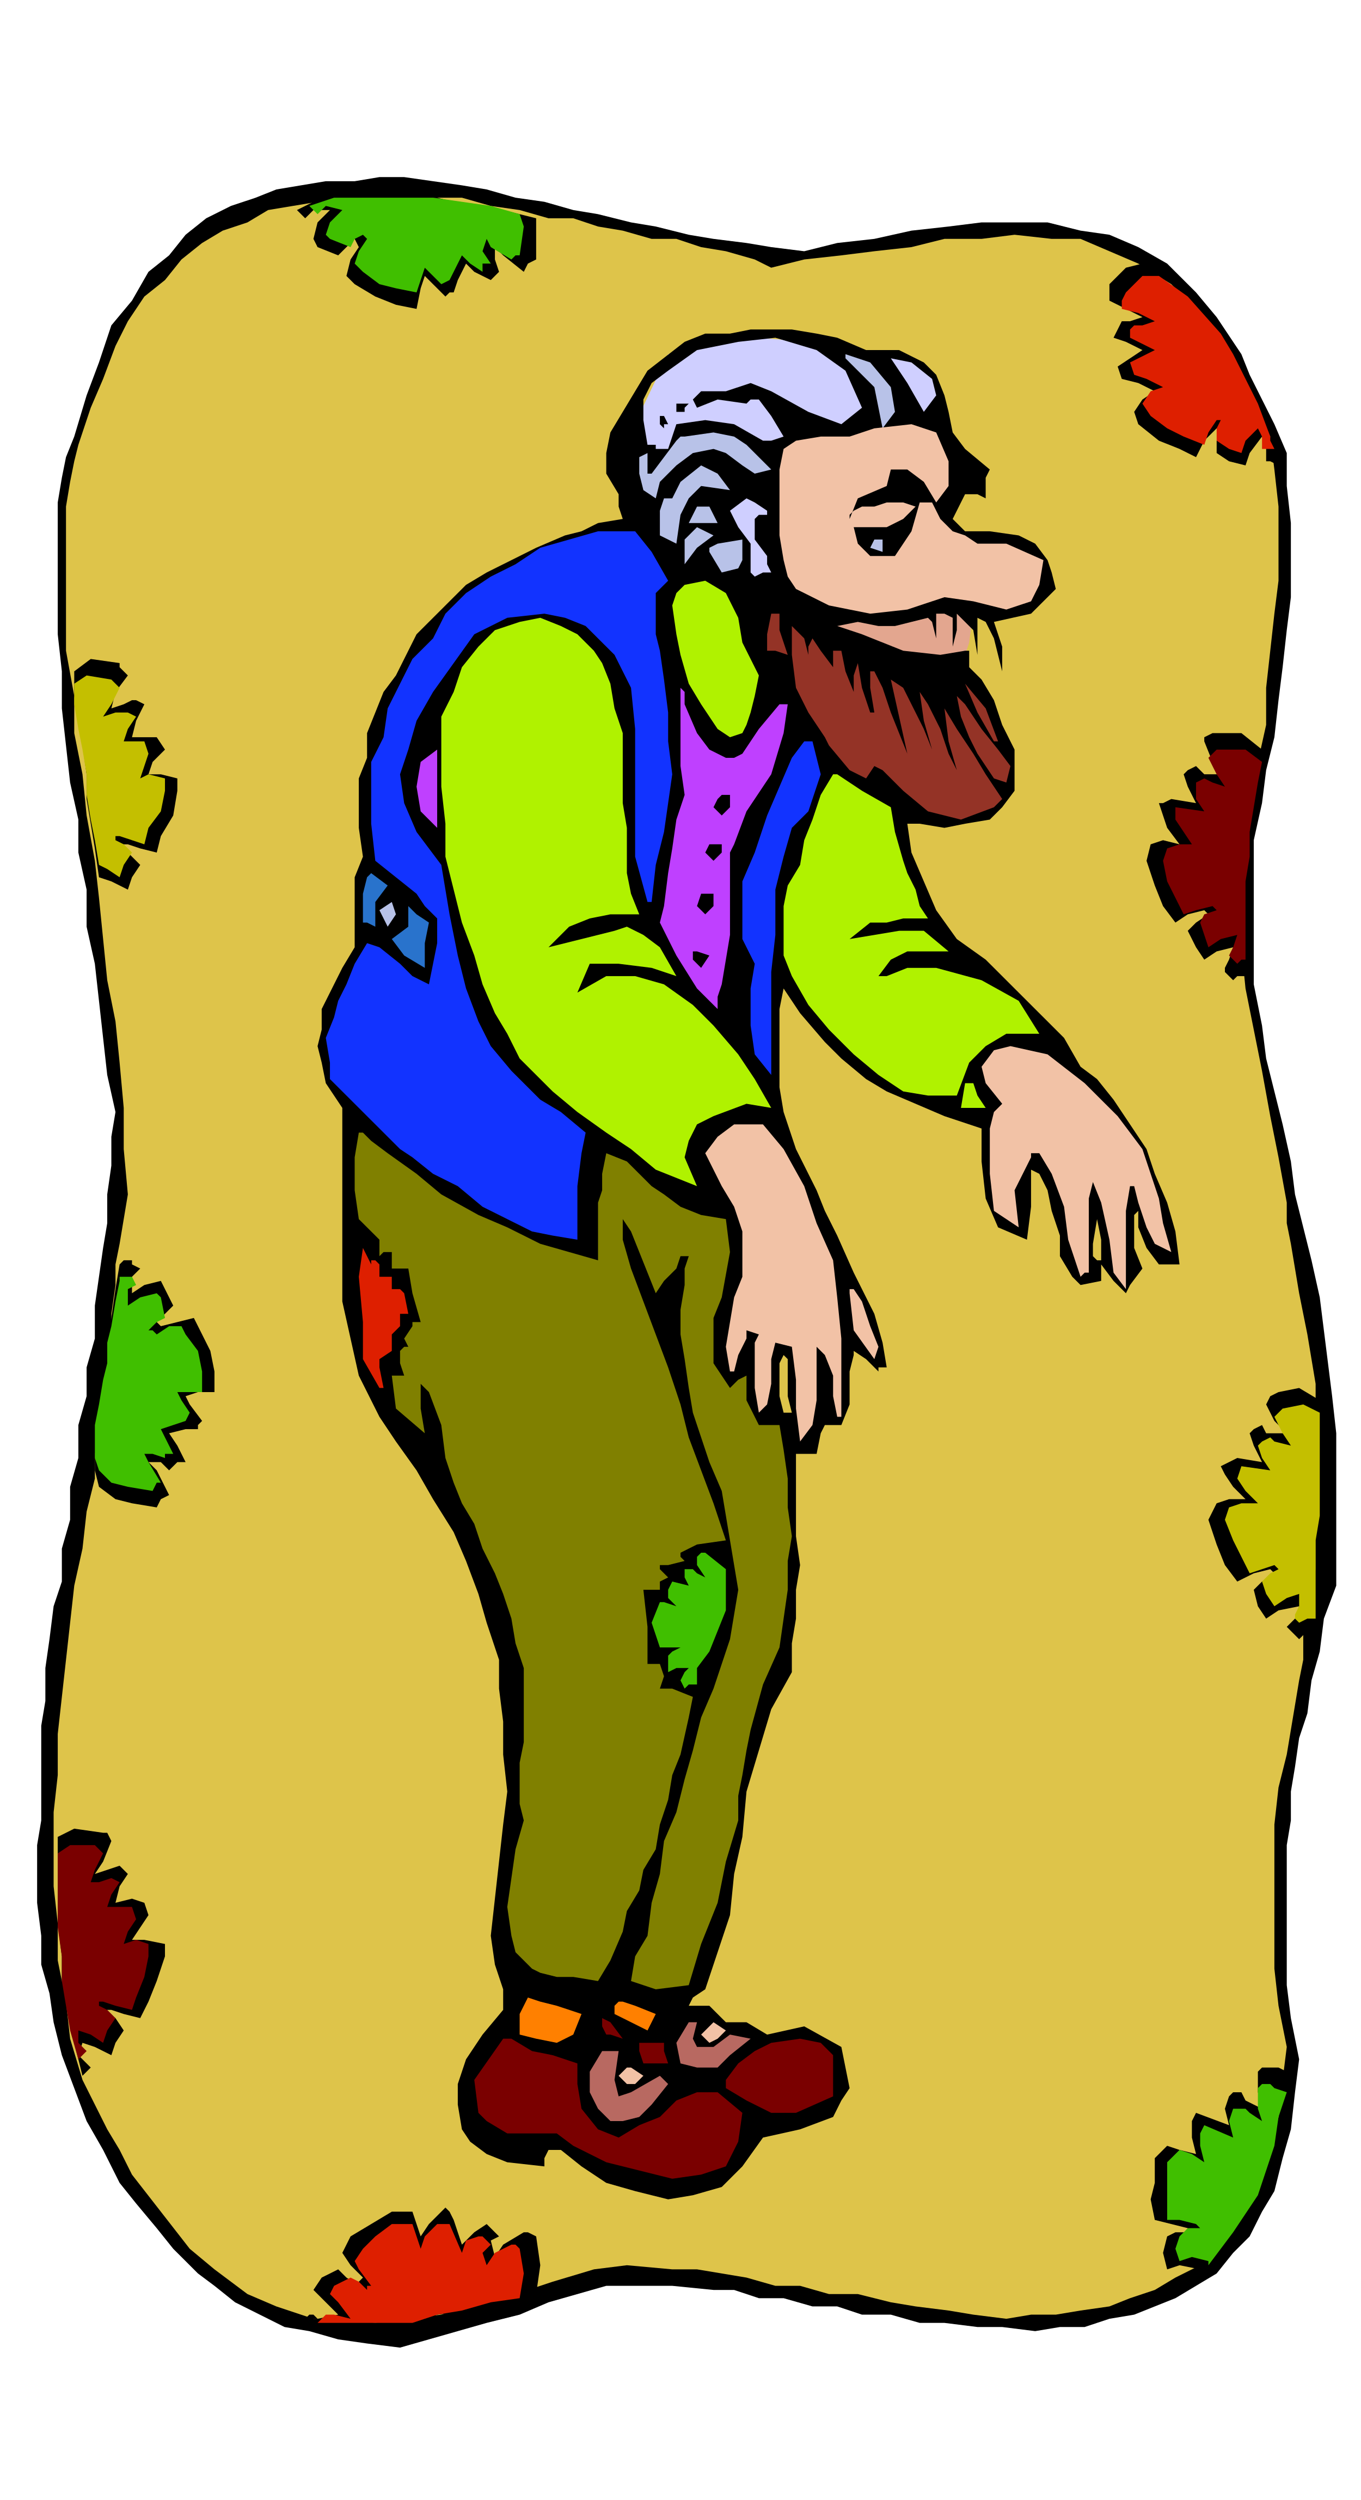 <svg xmlns="http://www.w3.org/2000/svg" fill-rule="evenodd" height="98.059" preserveAspectRatio="none" stroke-linecap="round" viewBox="0 0 330 607" width="53.386"><style>.brush1{fill:#000}.pen1{stroke:none}.brush3{fill:#7a0000}.brush4{fill:#40bf00}.brush5{fill:#de1f00}.brush6{fill:#c4bf00}.brush7{fill:#cfcfff}.brush9{fill:#b8c2e8}.brush10{fill:#f2c2a6}.brush11{fill:#1233ff}.brush12{fill:#b0f200}.brush13{fill:#943326}.brush14{fill:#bf40ff}.brush15{fill:#2973cc}.brush18{fill:#b86961}</style><path class="pen1 brush1" d="m97 570 7-2 7-2 7-2 8-2 7-3 7-2 7-2h16l10 1h5l6 2h6l7 2h6l6 2h7l7 2h6l8 1h6l8 1 6-1h6l6-2 6-1 10-4 10-6 4-5 4-4 3-6 3-5 2-8 2-7 1-9 1-8-2-10-1-8v-34l1-6v-7l1-6 1-7 2-6 1-8 2-7 1-8 3-8v-37l-1-9-1-8-1-8-1-8-2-9-2-8-2-8-1-8-2-9-2-8-2-8-1-8-2-10v-35l2-9 1-8 2-8 1-9 1-8 1-9 1-8v-18l-1-9v-8l-3-7-3-6-3-6-2-5-6-9-5-6-7-7-7-4-7-3-7-1-8-2h-16l-8 1-9 1-9 2-9 1-8 2-8-1-6-1-8-1-6-1-8-2-6-1-8-2-6-1-7-2-7-1-7-2-6-1-7-1-7-1h-6l-6 1h-7l-6 1-6 1-5 2-6 2-6 3-5 4-4 5-5 4-4 7-5 6-3 9-3 8-3 10-2 5-1 5-1 6v32l1 9v9l1 9 1 9 2 9v8l2 9v9l2 9 1 9 1 9 1 9 2 9-1 6v7l-1 7v7l-1 6-1 7-1 7v8l-2 7v7l-2 7v8l-2 7v8l-2 7v8l-2 6-1 8-1 7v8l-1 6v23l-1 6v14l1 8v7l2 7 1 7 2 8 3 8 3 8 4 7 4 8 4 5 5 6 4 5 6 6 4 3 5 4 6 3 6 3 6 1 7 2 7 1 8 1z"/><path class="pen1" style="fill:#dec44a" d="m144 551 8-1 11 1h6l6 1 6 1 7 2h6l7 2h7l8 2 6 1 8 1 6 1 8 1 6-1h6l6-1 7-1 5-2 6-2 5-3 6-3 4-5 4-4 3-6 4-6 2-7 2-8 1-9 1-8-2-10-1-9v-35l1-9 2-8 1-6 1-6 1-6 1-5v-6l1-5 1-6 1-5v-45l-1-6-1-6-1-5-1-5-1-6-1-6-1-5v-5l-2-11-2-10-2-11-2-10-2-10-1-10v-9l1-9v-9l2-9 1-9 2-9v-9l1-9 1-9 1-8v-18l-1-9-1-8-3-7-3-6-3-6-3-4-6-8-6-6-8-5-7-3-7-3h-7l-9-1-8 1h-9l-8 2-9 1-8 1-9 1-8 2-2-1-2-1-7-2-6-1-6-2h-6l-7-2-6-1-6-2h-6l-7-2-7-1-7-2H88l-5 1h-6l-6 1-6 1-5 3-6 2-5 3-5 4-4 5-5 4-4 6-3 6-3 8-3 7-3 9-1 4-1 5-1 6v35l2 11v9l2 10 1 10 2 11 1 9 1 10 1 10 2 10 1 10 1 11v10l1 11-1 6-1 6-1 5v5l-1 7v8l-1 6-1 7-1 3v5l-1 5v6l-2 8-1 9-2 9-1 9-1 9-1 9-1 9v10l-1 9v18l1 9v9l2 10 1 9 3 10 3 6 3 6 3 5 3 6 7 9 7 9 6 5 8 6 7 3 9 3h7l8 1 7-1 9-1 9-3 9-2 9-3 10-3z"/><path class="pen1 brush1" d="m294 178-2 1v1l2 5 2 3h-4l-2-2-2 1-1 1 1 3 2 4-6-1-2 1h-1l1 3 1 3 3 4-4-1-3 1-1 4 2 6 2 5 3 4 3-2 4-1 1 1-3 2-2 2 2 4 2 3 3-2 4-1-1 3-1 2v1l2 2 1-1h3l-1-8v-14l1-6v-7l1-7v-7l2-6-5-4h-7z"/><path class="pen1 brush3" d="m295 182-1 1-1 1 2 4 2 3-3-1-2-1-2 1v4l2 3-7-1v3l2 3 2 3h-3l-3 1-1 3 1 5 2 4 2 4 3-1 4-1 1 1-3 1-1 2 1 3 1 3 3-2 4-1-1 3-1 2 1 1 1 1 1-1h1v-19l1-6v-6l1-6 1-6 1-5-4-3h-7z"/><path class="pen1 brush1" d="M25 445h1l1 2-2 5-2 3 3-1 3-1 1 1 1 1-2 3-1 4 4-1 3 1 1 3-2 3-2 3h3l5 1v3l-2 6-2 5-2 4-4-1-3-1h-1v1l2 1 2 3-2 3-1 3-4-2-3-1-1 3 3 3-1 1-1 1-2-8-1-7-2-7v-7l-1-8v-21l4-2 7 1z"/><path class="pen1 brush3" d="m23 448 1 1 1 1-2 4-1 3h2l3-1 2 1-2 3-1 3h6l1 3-2 3-1 3 3-1 3 1v3l-1 5-2 5-1 3-4-1-3-1h-1v1l2 1 2 2-2 3-1 3-3-2-3-1v3l2 2-1 1-1 1-2-7-1-6-1-6v-6l-1-7v-18l3-2h6z"/><path class="pen1 brush1" d="M308 502h-2l-1 1v5l1 4-4-2-1-2h-2l-1 1-1 3 1 4-8-3-1 2v4l1 4-4-1-3-1-3 3v6l-1 4 1 5 4 1 4 1v1h-3l-2 1-1 4 1 4 3-1 5 1 4-4 4-4 3-5 3-5 2-7 2-7 1-8 2-8-2-1h-2z"/><path class="pen1 brush4" d="M308 506h-2l-1 1v5l1 3-3-2-1-1h-3l-1 3 1 4-7-3-1 2v3l1 4-3-2-3-1-3 3v14h3l4 1 1 1h-3l-2 2-1 3 1 3 3-1 4 1v1l6-8 6-9 2-6 2-6 1-7 2-6-3-1-1-1zm-18 46h-1v1-1h1z"/><path class="pen1 brush1" d="m38 366 1-2 2-1-3-6-2-2h3l2 2 2-2h2l-2-4-2-3 4-1h3v-1l1-1-3-4-1-2 3-1h4v-5l-1-5-3-6-1-2-4 1-4 1-1-1 2-2 2-2-2-4-1-2-4 1-3 2v-4l2-2-2-1v-1h-2l-1 1-1 6-1 7-1 5v6l-1 5-1 6-1 6v9l1 4 4 3 4 1 6 1z"/><path class="pen1 brush4" d="m37 362 1-2h1l-3-5-1-2h2l3 1v-1h2l-2-4-1-2 6-2 1-2-2-3-1-2h6v-5l-1-5-3-4-1-2h-3l-3 2-1-1h-1l2-2 2-1-1-5-1-1-4 1-3 2v-4l2-1-1-2h-3v1l-1 5-1 6-1 4v5l-1 4-1 6-1 5v8l1 3 3 3 4 1 6 1z"/><path class="pen1 brush1" d="m130 63-2 1-1 2-5-4-2-2v3l1 3-1 1-1 1-4-2-2-2-2 4-1 3h-1l-1 1-3-3-2-2-1 3-1 5-5-1-5-2-5-3-2-2 1-4 2-3-1-2-2 2-2 2-5-2-1-2 1-4 3-3h-4l-2 2-2-2 6-3h28l8 2 8 1 8 2v10z"/><path class="pen1 brush4" d="M126 62h-1l-1 1-5-3-1-2-1 3 2 3h-2v2l-3-2-2-2-3 6-2 1-3-3-1-1-1 3-1 3-5-1-4-1-4-3-2-2 1-3 2-3-1-1-2 1-1 2-5-2-1-1 1-3 3-3-4-1-2 2-1-1-1-1 6-2h24l7 1 7 1 7 2 1 3-1 7z"/><path class="pen1 brush1" d="M269 69v4l4 2 4 2-3 1h-2l-1 2-1 2 3 1 4 2-6 4 1 3 4 1 4 2-3 2-2 3 1 3 5 4 5 2 4 2 2-4 3-3h1l-1 3v3l3 2 4 1 1-3 3-4 1 3v3h1l2 1-1-4-1-3-4-9-3-7-4-7-3-4-9-9-8-6-4 1-4 4z"/><path class="pen1 brush5" d="m273 71-1 2v2l4 1 4 2-3 1h-2l-1 1v2l2 1 4 2-6 3 1 3 3 1 4 2-3 1-2 3 2 3 4 3 4 2 5 2 1-3 2-3h1l-1 2v3l3 2 3 1 1-3 3-3 1 2v3h3l-1-2v-1l-3-8-3-6-3-6-3-5-8-9-7-5h-4l-4 4z"/><path class="pen1 brush1" d="m130 543-2-1h-1l-5 3-2 3-1-4 2-1-2-2-1-1-3 2-3 3-2-6-1-2-1-1-1 1-3 3-2 3-1-3-1-3h-5l-5 3-5 3-2 4 2 3 3 3-1 1v1l-3-2-2-2-4 2-2 3 3 3 3 3-5 1-1-1h-1l-1 1h6l6 1h14l6-2 8-1 7-2 9-2 1-7-1-7z"/><path class="pen1 brush5" d="m126 546-1-1h-1l-4 2-2 3-1-3 2-2-2-2h-1l-3 1-1 3-3-7h-3l-3 3-1 3-1-3-1-3h-5l-4 3-3 3-2 3 1 2 3 4h-1v1l-2-2-2-1-4 2-1 2 2 2 3 4-4-1h-2l-1 1-1 1h23l6-2 6-1 7-2 7-1 1-6-1-6z"/><path class="pen1 brush1" d="m310 338-2 1-1 2 2 4 3 3h-5l-1-2-2 1-1 1 1 3 2 4-6-1-2 1-2 1 1 2 2 3 3 3h-4l-3 1-2 4 2 6 2 5 3 4 4-2 4-1 1 1-3 2-2 2 1 4 2 3 3-2 5-1-1 3-2 2 1 1 2 2 1-1 3-1v-22l1-7v-27l-5-3-5 1z"/><path class="pen1 brush6" d="m311 342-1 1-1 1 2 4 2 3-4-1-1-1-2 1-1 1 1 3 2 3-7-1-1 3 2 3 3 3h-4l-3 1-1 3 2 5 2 4 2 4 3-1 3-1 1 1-2 1-2 2 1 3 2 3 3-2 3-1v3l-1 2v1l1 1 2-1h2v-19l1-6v-25l-4-2-5 1z"/><path class="pen1 brush1" d="M29 161v1l2 2-3 4-1 4 3-1 2-1h1l2 1-2 4-1 4h6l2 3-3 3-1 3h3l4 1v3l-1 6-3 5-1 4-4-1-3-1h-2v1l2 1 3 3-2 3-1 3-4-2-3-1-1-7-1-6-1-6v-6l-1-7-1-6-1-6v-6l4-3 7 1zm-4 57v1-1z"/><path class="pen1 brush6" d="m27 165 1 1 1 1-2 4-2 3 3-1h3l2 1-2 3-1 3h5l1 3-1 3-1 3 2-1 4 1v3l-1 5-3 4-1 4-3-1-3-1h-1v1l2 1 2 2-2 3-1 3-3-2-2-1-1-6-1-5-1-6v-5l-1-6-1-5-1-6v-5l3-2 6 1zm-3 50z"/><path class="pen1 brush7" d="m151 109 11-23 22-4 12 1 12 7 3 11-4 4h-13l-5 8h-2l-5 2-5 1-3 1-6-2-7-2-7-3-3-1z"/><path class="pen1" style="fill:#e3a68f" d="m236 148-9-1h-25v1l1 5 2 4 2 3h3l9 2 9 1 4 2 3-9 1-8z"/><path class="pen1 brush1" d="m209 99-5 4-8-3-9-5-5-2-6 2h-6l-2 2 1 2 5-2 7 1 1-1h2l3 4 3 5-3 1h-2l-7-4-7-1-7 1-2 6h-3v-1h-2l-1-6v-5l2-4 4-3 7-5 10-2 9-1 10 3 7 5 4 9zm-43-16-9 7-6 10-3 5-1 5v5l3 5v3l1 3-6 1-4 2-4 1-7 3-6 3-6 3-5 3-4 4-8 8-5 10-3 4-2 5-2 5v6l-2 5v12l1 7-2 5v17l-3 5-3 6-2 4v5l-1 4 1 4 1 5 4 6v47l2 9 2 9 5 10 4 6 5 7 4 7 5 8 3 7 3 8 2 7 3 9v7l1 8v8l1 9-1 8-1 9-1 9-1 9 1 7 2 6v5l-5 6-4 6-2 6v5l1 6 2 3 4 3 5 2 9 1v-2l1-2h3l5 4 6 4 7 2 8 2 6-1 7-2 5-5 5-7 9-2 8-3 2-4 2-3-1-5-1-5-9-5-9 2-5-3h-5l-4-4h-5l1-2 3-2 3-9 3-9 1-10 2-9 1-11 3-10 3-10 5-9v-7l1-6v-7l1-6-1-7v-20h5l1-5 1-2h4l2-5v-8l1-4v-1l3 2 3 3v-1h2l-1-6-2-7-5-10-4-9-3-6-2-5-3-6-2-4-3-9-1-6v-19l1-5 4 6 6 7 4 4 6 5 5 3 7 3 7 3 9 3v8l1 9 3 7 7 3 1-8v-9l2 1 2 4 1 5 2 6v5l3 5 2 2 5-1v-4l3 4 1 1 2 2 1-2 3-4-2-5v-8l1-1v4l2 5 3 4h5l-1-8-2-7-3-7-2-6-4-6-4-6-4-5-4-3-4-7-9-9-10-10-7-5-5-7-3-7-3-7-1-7h3l6 1 5-1 6-1 3-3 3-4v-10l-3-6-2-6-3-5-3-3v-4h-1l-6 1-9-1-10-4-6-2 5-1 5 1h4l8-2 1 1 1 4v-6h2l2 1v7l1-4v-4l4 4 1 6v-9l2 1 2 4 1 4 1 4v-6l-2-6 9-2 6-6-1-4-1-3-3-4-4-2-7-1h-6l-3-3 3-6h3l2 1v-5l1-2-6-5-3-4-1-5-1-4-2-5-3-3-6-3h-8l-7-3-5-1-6-1h-10l-5 1h-6l-5 2zm100 213 1 5v5h-1l-1-1v-3l1-6zm-76 33 1 1v9l1 4h-2l-1-4v-8l1-2z"/><path class="pen1 brush9" d="M205 86v1l1 1 6 6 2 10 3-4-1-6-5-6-6-2z"/><path class="pen1 brush7" d="m216 87 4 6 4 7 3-4-1-4-5-4-5-1z"/><path class="pen1 brush1" d="M165 98h-1v2h2v-1l1-1h-2zm-5 3v2l1 1v-1h1l-1-2h-1z"/><path class="pen1 brush9" d="M166 106h-1l-1 1-3 4-3 4h-1v-5l-2 1v4l1 4 3 2 1-4 4-4 4-3 5-1 3 1 4 3 3 2 4-1-6-6-3-2-5-1-7 1z"/><path class="pen1 brush10" d="m221 103-9 1-6 2h-7l-6 1-3 2-1 5v16l1 6 1 4 2 3 8 4 10 2 9-1 9-3 7 1 8 2 3-1 3-1 2-4 1-6-9-4h-7l-3-2-3-1-3-3-2-4h-3l-2 7-4 6h-6l-3-3-1-4h8l4-2 3-3-3-1h-4l-3 1h-3l-2 1-1 1v2-1l2-5 7-3 1-4h4l4 3 3 5 3-4v-6l-3-7-6-2z"/><path class="pen1 brush9" d="m170 113-5 4-2 4h-2l-1 3v6l4 2 1-7 2-4 3-3 7 1-3-4-4-2z"/><path class="pen1 brush7" d="m181 121-4 3 2 4 3 4v7l1 1 2-1h2l-1-2v-2l-3-4v-5l1-1h2v-1l-3-2-2-1z"/><path class="pen1 brush9" d="m169 123-1 2-1 2h7l-1-2-1-2h-3z"/><path class="pen1 brush11" d="m91 209 5 4 5 4 2 3 3 3v6l-1 5-1 5-4-2-3-3-5-4-3-1-3 5-2 5-2 4-1 4-2 5 1 6v4l4 4 5 5 8 8 3 2 5 4 6 3 6 5 6 3 6 3 5 1 6 1v-13l1-8 1-5-6-5-5-3-4-4-3-3-5-6-3-6-3-8-2-8-1-5-1-5-1-6-1-6-6-8-3-7-1-7 2-6 2-7 4-7 5-7 5-7 8-4 9-1 5 1 5 2 3 3 4 4 4 8 1 10v31l3 11h1l1-9 2-8 1-7 1-7-1-8v-7l-1-8-1-7-1-4v-10l3-3-4-7-4-5h-9l-7 2-7 2-6 4-6 3-6 4-5 5-3 6-5 5-3 6-3 6-1 7-3 6v15l1 9z"/><path class="pen1 brush9" d="M166 131v6l3-4 4-3-4-2-3 3zm9 8 4-1 1-2v-5l-6 1-2 1v1l3 5zm37-8-1 2 3 1v-3h-2z"/><path class="pen1 brush12" d="m171 141-5 1-2 2-1 3 1 7 1 5 2 7 3 5 4 6 3 2 3-1 1-2 1-3 1-4 1-5-4-8-1-6-3-6-5-3zm-45 10-6 2-4 4-4 5-2 6-3 6v17l1 9v8l2 8 2 8 3 8 2 7 3 7 3 5 3 6 3 3 5 5 6 5 7 5 6 4 6 5 5 2 5 2-3-7 1-4 2-4 4-2 8-3 6 1-4-7-4-6-6-7-5-5-7-5-7-2h-7l-7 4 3-7h7l8 1 6 2-4-7-4-3-4-2-3 1-8 2-8 2 5-5 5-2 5-1h7l-2-5-1-5v-11l-1-6v-17l-2-6-1-6-2-5-2-3-4-4-4-2-5-2-5 1z"/><path class="pen1 brush13" d="m187 149-1 5v4h2l3 1-2-6v-4h-2zm5 3v7l1 8 3 6 4 6 1 2 5 6 4 2 2-3 2 1 5 5 6 5 8 2 8-3 2-2-4-6-3-5-4-6-3-5 1 8 2 7-2-4-2-6-3-6-2-3 1 7 2 7-2-5-2-4-3-6-3-2 2 9 2 9-2-5-2-5-2-6-2-4h-1v4l1 6h-1l-2-6-1-6-1 3v4l-2-5-1-5h-2v4l-3-4-2-3-1 2v3-1l-1-4-3-3z"/><path class="pen1 brush14" d="M165 167v19l1 7-2 6-1 7-1 6-1 8-1 4 4 8 5 8 5 5v-3l1-3 1-6 1-6v-20l1-2 3-8 6-9 3-10 1-7h-2l-5 6-4 6-2 1h-2l-4-2-3-4-3-7v-3l-1-1z"/><path class="pen1 brush13" d="m234 166 3 7 4 7h1l-3-8-5-6zm-2 3 1 5 2 5 2 4 4 6 3 1 1-4-3-4-4-5-4-6-2-2z"/><path class="pen1 brush14" d="M106 201v-19l-4 3-1 6 1 6 4 4z"/><path class="pen1 brush11" d="m195 180-3 4-3 7-3 7-3 9-3 7v14l3 6-1 6v9l1 7 4 5v-25l1-9v-11l2-8 2-7 4-4 3-9-2-8h-2z"/><path class="pen1 brush12" d="m202 188-3 5-2 6-2 5-1 6-3 5-1 5v12l2 5 4 7 5 6 6 6 6 5 6 4 6 1h7l3-8 4-4 5-3h8l-5-8-9-5-11-3h-7l-5 2h-2l3-4 4-2h10l-6-5h-6l-6 1-6 1 5-4h4l4-1h6l-2-3-1-4-2-4-1-3-2-7-1-6-7-4-6-4h-1z"/><path class="pen1 brush1" d="m174 194-1 2 2 2 2-2v-3h-2l-1 1zm-2 11-1 2 2 2 2-2v-2h-3zm-2 12-1 3 2 2 2-2v-3h-3z"/><path class="pen1 brush15" d="m89 213-1 4v7h1l2 1v-6l3-4-4-3-1 1z"/><path class="pen1 brush9" d="m95 219-3 2 2 4 2-3-1-3z"/><path class="pen1 brush15" d="M99 220v5l-4 3 3 4 5 3v-6l1-5-3-2-2-2z"/><path class="pen1 brush1" d="M169 231h-1v2l1 1 1 1 2-3-3-1z"/><path class="pen1 brush10" d="m245 254-4 1-3 4 1 4 4 5-2 2-1 4v11l1 9 6 4-1-9 4-8v-1h2l3 5 3 8 1 8 3 9 1-1h1v-18l1-4 2 5 2 9 1 8 3 4v-19l1-6h1l1 4 2 6 2 4 4 2-2-7-1-6-2-6-2-6-6-8-8-8-9-7-9-2z"/><path class="pen1 brush12" d="m234 263-1 6h6l-2-3-1-3h-2z"/><path class="pen1" style="fill:olive" d="m87 275-1 6v8l1 7 5 5v4l1-1h2v4h4l1 6 2 7h-2v1l-2 3 1 2h-1l-1 1v3l1 3h-3l1 8 7 6-1-6v-6l2 2 3 8 1 8 2 6 2 5 3 5 2 6 3 6 2 5 2 6 1 6 2 6v18l-1 5v10l1 4-2 7-1 7-1 7 1 7 1 4 4 4 2 1 4 1h4l6 1 3-5 3-7 1-5 3-5 1-5 3-5 1-6 2-6 1-6 2-5 2-9 1-5-5-2h-3l1-3-1-3h-3v-9l-1-9h4v-2l2-1-2-2v-1h2l4-1-1-1v-1l4-2 7-1-3-9-3-8-3-8-2-8-3-9-3-8-3-8-3-8-2-7v-5l2 3 2 5 2 5 2 5 2-3 3-3 1-3h2l-1 3v4l-1 6v6l1 6 1 7 1 6 2 6 2 6 3 7 1 6 1 6 1 6 1 6-1 6-1 6-2 6-2 6-3 7-2 8-2 7-2 8-3 7-1 8-2 7-1 8-3 5-1 6 6 2 8-1 3-10 4-10 2-10 3-10v-6l1-5 1-6 1-5 3-11 4-9 1-7 1-7v-7l1-6-1-7v-7l-1-7-1-6h-5l-3-6v-6l-2 1-2 2-4-6v-11l2-5 2-11-1-8-6-1-5-2-4-3-3-2-6-6-5-2-1 5v4l-1 3v14l-7-2-7-2-8-4-7-3-9-5-6-5-7-5-4-3-2-2h-1z"/><path class="pen1 brush10" d="m175 288 3 5 2 6v11l-2 5-1 6-1 6 1 6h1l1-4 2-4v-2l3 1-1 2v11l1 6 2-2 1-5v-6l1-4 4 1 1 8v7l1 8 3-4 1-6v-13l2 2 2 5v5l1 5h1v-19l-1-10-1-9-4-9-3-9-5-9-5-6h-7l-4 3-3 4 4 8z"/><path class="pen1 brush5" d="m88 303-1 7 1 11v9l4 7h1l-1-5v-2l3-2v-4l2-2v-3h2l-1-5-1-1h-2v-3h-3v2-5l-1-1h-1v1l-2-4z"/><path class="pen1 brush10" d="m206 314 1 9 5 7 1-3-2-5-2-6-2-3h-1v1z"/><path class="pen1 brush4" d="M171 377h-1l-1 1v2l2 3-2-1-1-1h-2v2l1 2-4-1-1 2v2l2 2-3-1h-1l-2 5 2 6h5l-2 1-1 1v4l2-1h3l-1 1-1 2 1 2 1-1h2v-4l3-4 2-5 2-5v-10l-5-4z"/><path class="pen1" d="m128 485-2 4v5l4 1 5 1 4-2 2-5-6-2-4-1-3-1zm22 1-1 1v2l4 2 4 2 1-2 1-2-5-2-3-1h-1z" style="fill:#ff8000"/><path class="pen1 brush3" d="M146 490v2l1 2h1l3 1-3-4-2-1z"/><path class="pen1 brush18" d="m167 491-3 5 1 5 4 1h5l3-3 5-4-5-1-4 3h-4l-1-2 1-4h-2z"/><path class="pen1 brush3" d="m122 495-7 10 1 8 2 2 5 3h12l4 3 8 4 8 2 8 2 7-1 6-2 3-6 1-7-6-5h-5l-5 2-4 4-5 2-5 3-5-2-4-5-1-6v-5l-6-2-5-1-5-3h-2zm33 1v2l1 3h6l-1-3v-2h-6z"/><path class="pen1 brush18" d="m146 498-3 5v5l2 4 3 3h3l4-1 3-3 4-5-1-1-1-1-7 4-3 1-1-4 1-7h-4z"/><path class="pen1 brush3" d="m194 495-7 1-4 2-4 3-3 4v2l5 3 6 3h6l9-4v-10l-3-3-5-1z"/><path class="pen1 brush10" d="m152 502-2 2 2 2h2l2-2-3-2h-1zm20-10-2 2 2 2 2-1 2-2-3-2-1 1z"/></svg>
